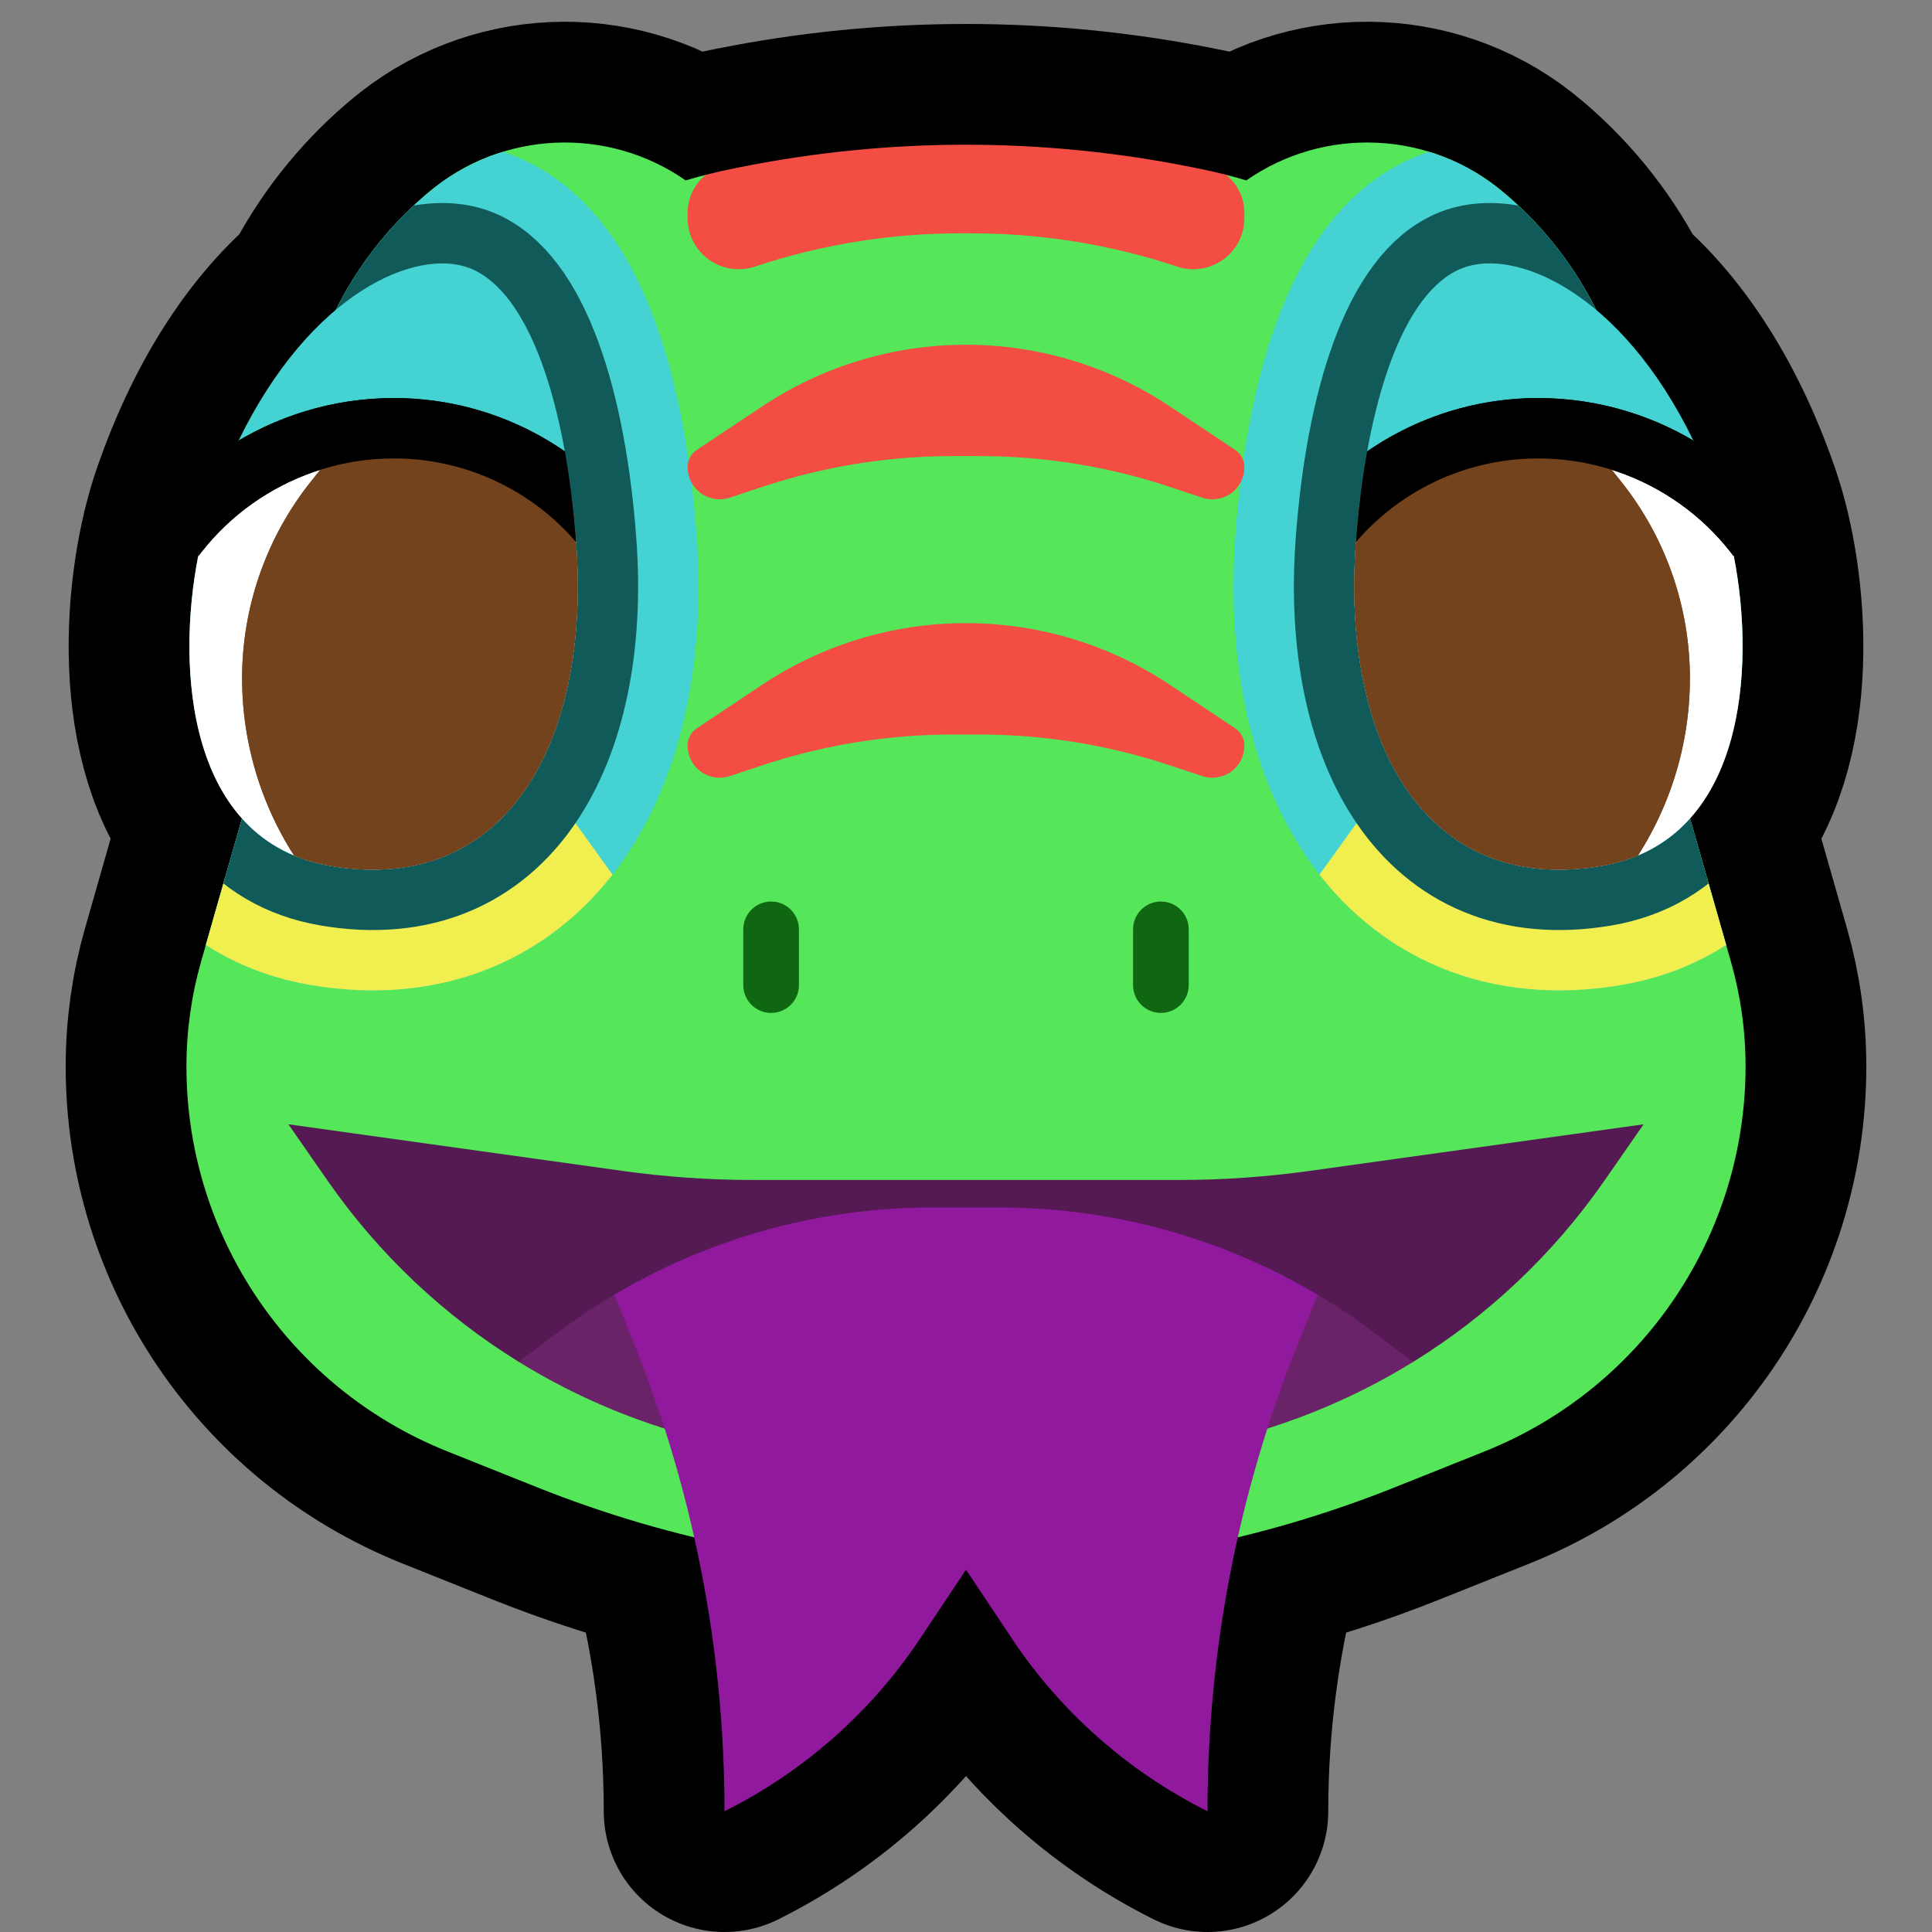 <?xml version="1.0" encoding="UTF-8" standalone="no"?><!DOCTYPE svg PUBLIC "-//W3C//DTD SVG 1.1//EN" "http://www.w3.org/Graphics/SVG/1.1/DTD/svg11.dtd"><svg width="100%" height="100%" viewBox="0 0 32 32" version="1.1" xmlns="http://www.w3.org/2000/svg" xmlns:xlink="http://www.w3.org/1999/xlink" xml:space="preserve" xmlns:serif="http://www.serif.com/" style="fill-rule:evenodd;clip-rule:evenodd;stroke-linecap:round;stroke-linejoin:round;stroke-miterlimit:1.5;"><rect x="0" y="0" width="32" height="32" fill="#808080" stroke="none"/><rect id="niss_tongue" x="0" y="0" width="32" height="32" style="fill:none;"/><g id="outline"><path d="M20.643,2.988c1.284,-0.896 3.044,-0.839 4.273,0.21c0.01,0.009 0.02,0.017 0.031,0.026c0.626,0.535 1.13,1.185 1.49,1.908c0.76,0.637 1.525,1.699 2.072,3.289c0.437,1.269 0.666,3.817 -0.517,5.136l0.677,2.369c0.161,0.565 0.243,1.149 0.243,1.737c0,0 0,0 0,0.001c0,2.806 -1.709,5.33 -4.315,6.373c-0.497,0.199 -0.999,0.4 -1.483,0.593c-0.811,0.325 -1.642,0.593 -2.487,0.803c-0.415,1.482 -0.627,3.018 -0.627,4.567l0,0c0,0 0,0 0,0c-1.311,-0.655 -2.428,-1.641 -3.24,-2.86l-0.76,-1.14c0,0 -0.76,1.14 -0.76,1.14c-0.812,1.219 -1.929,2.205 -3.24,2.86c0,0 0,0 0,0c0,0 0,0 0,0c0,-1.549 -0.212,-3.085 -0.627,-4.567c-0.845,-0.21 -1.676,-0.478 -2.487,-0.803c-0.484,-0.193 -0.986,-0.394 -1.483,-0.593c-2.606,-1.043 -4.315,-3.567 -4.315,-6.373c0,-0.001 0,-0.001 0,-0.001c0,-0.588 0.082,-1.172 0.243,-1.737l0.677,-2.369c-1.183,-1.319 -0.954,-3.867 -0.517,-5.136c0.547,-1.59 1.312,-2.652 2.072,-3.289c0.36,-0.723 0.864,-1.373 1.49,-1.908c0.011,-0.009 0.021,-0.017 0.031,-0.026c1.229,-1.049 2.989,-1.106 4.273,-0.21c0.262,-0.078 0.529,-0.145 0.801,-0.199c0.039,-0.008 0.077,-0.016 0.116,-0.023c2.46,-0.492 4.992,-0.492 7.452,0c0.039,0.007 0.077,0.015 0.116,0.023c0.272,0.054 0.539,0.121 0.801,0.199Z" style="fill:none;stroke:#000;stroke-width:4px;"/></g><g id="emoji"><path d="M20.308,2.895c0.113,0.029 0.224,0.06 0.335,0.093c1.284,-0.896 3.044,-0.839 4.273,0.21c0.01,0.009 0.02,0.017 0.031,0.026c1.274,1.088 2.042,2.655 2.12,4.329c0.001,0.001 0.001,0.001 0.001,0.001l-1.025,-0.128c0.284,0.54 0.516,1.114 0.688,1.715c0.735,2.573 1.544,5.404 1.938,6.785c0.161,0.565 0.243,1.149 0.243,1.737c0,0 0,0 0,0.001c0,2.806 -1.709,5.33 -4.315,6.373c-0.497,0.199 -0.999,0.4 -1.483,0.593c-2.262,0.905 -4.677,1.37 -7.114,1.37c0,0 0,0 0,0c-2.437,0 -4.852,-0.465 -7.114,-1.37c-0.484,-0.193 -0.986,-0.394 -1.483,-0.593c-2.606,-1.043 -4.315,-3.567 -4.315,-6.373c0,-0.001 0,-0.001 0,-0.001c0,-0.588 0.082,-1.172 0.243,-1.737c0.394,-1.381 1.203,-4.212 1.938,-6.785c0.172,-0.601 0.404,-1.175 0.688,-1.715l-1.025,0.128c0,0 0,0 0.001,-0.001c0.078,-1.674 0.846,-3.241 2.12,-4.329c0.011,-0.009 0.021,-0.017 0.031,-0.026c1.229,-1.049 2.989,-1.106 4.273,-0.21c0.111,-0.033 0.222,-0.064 0.335,-0.093c-0.188,0.151 8.804,0.151 8.616,0Z" style="fill:#55e65a;"/><clipPath id="_clip1"><path d="M20.308,2.895c0.113,0.029 0.224,0.06 0.335,0.093c1.284,-0.896 3.044,-0.839 4.273,0.21c0.01,0.009 0.02,0.017 0.031,0.026c1.274,1.088 2.042,2.655 2.12,4.329c0.001,0.001 0.001,0.001 0.001,0.001l-1.025,-0.128c0.284,0.54 0.516,1.114 0.688,1.715c0.735,2.573 1.544,5.404 1.938,6.785c0.161,0.565 0.243,1.149 0.243,1.737c0,0 0,0 0,0.001c0,2.806 -1.709,5.33 -4.315,6.373c-0.497,0.199 -0.999,0.4 -1.483,0.593c-2.262,0.905 -4.677,1.37 -7.114,1.37c0,0 0,0 0,0c-2.437,0 -4.852,-0.465 -7.114,-1.37c-0.484,-0.193 -0.986,-0.394 -1.483,-0.593c-2.606,-1.043 -4.315,-3.567 -4.315,-6.373c0,-0.001 0,-0.001 0,-0.001c0,-0.588 0.082,-1.172 0.243,-1.737c0.394,-1.381 1.203,-4.212 1.938,-6.785c0.172,-0.601 0.404,-1.175 0.688,-1.715l-1.025,0.128c0,0 0,0 0.001,-0.001c0.078,-1.674 0.846,-3.241 2.12,-4.329c0.011,-0.009 0.021,-0.017 0.031,-0.026c1.229,-1.049 2.989,-1.106 4.273,-0.21c0.111,-0.033 0.222,-0.064 0.335,-0.093c-0.188,0.151 8.804,0.151 8.616,0Z"/></clipPath><g clip-path="url(#_clip1)"><g><path d="M22.456,9.021c-0.232,3.248 1.143,5.818 4.067,5.322c2.77,-0.471 2.554,-4.274 1.986,-5.922c-1.158,-3.366 -3.294,-4.366 -4.287,-3.98c-0.994,0.386 -1.6,2.262 -1.766,4.58Z" style="fill:none;stroke:#45d2d3;stroke-width:4px;"/><path d="M29.834,14.526l-3.386,0.041l-2.147,-3.324l-3.69,0l0,6.456l9.223,0l0,-3.173Z" style="fill:none;"/><clipPath id="_clip2"><path d="M29.834,14.526l-3.386,0.041l-2.147,-3.324l-3.69,0l0,6.456l9.223,0l0,-3.173Z"/></clipPath><g clip-path="url(#_clip2)"><path d="M24.854,10.321l-3.32,4.611l0,1.845l8.3,0l0,-6.456l-4.98,0Z" style="fill:none;"/><clipPath id="_clip3"><path d="M24.854,10.321l-3.32,4.611l0,1.845l8.3,0l0,-6.456l-4.98,0Z"/></clipPath><g clip-path="url(#_clip3)"><path d="M22.456,9.021c-0.232,3.248 1.143,5.818 4.067,5.322c2.77,-0.471 2.554,-4.274 1.986,-5.922c-1.158,-3.366 -3.294,-4.366 -4.287,-3.98c-0.994,0.386 -1.6,2.262 -1.766,4.58Z" style="fill:none;stroke:#f1ee50;stroke-width:4px;"/></g></g><path d="M22.456,9.021c-0.232,3.248 1.143,5.818 4.067,5.322c2.77,-0.471 2.554,-4.274 1.986,-5.922c-1.158,-3.366 -3.294,-4.366 -4.287,-3.98c-0.994,0.386 -1.6,2.262 -1.766,4.58Z" style="fill:none;stroke:#115a5a;stroke-width:2px;"/></g><g><path d="M9.544,9.021c0.232,3.248 -1.143,5.818 -4.067,5.322c-2.77,-0.471 -2.554,-4.274 -1.986,-5.922c1.158,-3.366 3.294,-4.366 4.287,-3.98c0.994,0.386 1.6,2.262 1.766,4.58Z" style="fill:none;stroke:#45d2d3;stroke-width:4px;"/><path d="M2.166,14.526l3.386,0.041l2.147,-3.324l3.69,0l0,6.456l-9.223,0l0,-3.173Z" style="fill:none;"/><clipPath id="_clip4"><path d="M2.166,14.526l3.386,0.041l2.147,-3.324l3.69,0l0,6.456l-9.223,0l0,-3.173Z"/></clipPath><g clip-path="url(#_clip4)"><path d="M7.146,10.321l3.32,4.611l0,1.845l-8.3,0l0,-6.456l4.98,0Z" style="fill:none;"/><clipPath id="_clip5"><path d="M7.146,10.321l3.32,4.611l0,1.845l-8.3,0l0,-6.456l4.98,0Z"/></clipPath><g clip-path="url(#_clip5)"><path d="M9.544,9.021c0.232,3.248 -1.143,5.818 -4.067,5.322c-2.77,-0.471 -2.554,-4.274 -1.986,-5.922c1.158,-3.366 3.294,-4.366 4.287,-3.98c0.994,0.386 1.6,2.262 1.766,4.58Z" style="fill:none;stroke:#f1ee50;stroke-width:4px;"/></g></g><path d="M9.544,9.021c0.232,3.248 -1.143,5.818 -4.067,5.322c-2.77,-0.471 -2.554,-4.274 -1.986,-5.922c1.158,-3.366 3.294,-4.366 4.287,-3.98c0.994,0.386 1.6,2.262 1.766,4.58Z" style="fill:none;stroke:#115a5a;stroke-width:2px;"/></g></g><g><path d="M11.692,2.895c0.154,-0.039 0.309,-0.075 0.466,-0.106c0.039,-0.008 0.077,-0.016 0.116,-0.023c2.46,-0.492 4.992,-0.492 7.452,0c0.039,0.007 0.077,0.015 0.116,0.023c0.157,0.031 0.312,0.067 0.466,0.106c0.188,0.151 0.303,0.382 0.303,0.633c0,0.028 0,0.056 0,0.084c0,0.272 -0.13,0.528 -0.351,0.687c-0.221,0.159 -0.505,0.203 -0.763,0.117c-0.001,0 -0.001,0 -0.001,-0.001c-1.094,-0.364 -2.239,-0.55 -3.392,-0.55l-0.208,0c-1.153,0 -2.298,0.186 -3.392,0.55c0,0.001 0,0.001 -0.001,0.001c-0.258,0.086 -0.542,0.042 -0.763,-0.117c-0.221,-0.159 -0.351,-0.415 -0.351,-0.687c0,-0.028 0,-0.056 0,-0.084c0,-0.251 0.115,-0.482 0.303,-0.633Z" style="fill:#f44d43;"/><path d="M11.389,7.738c0,-0.115 0.057,-0.222 0.152,-0.286c0.217,-0.144 0.638,-0.425 1.08,-0.719c1,-0.667 2.176,-1.023 3.379,-1.023c0,0 0,0 0,0c1.203,0 2.379,0.356 3.379,1.023c0.442,0.294 0.863,0.575 1.08,0.719c0.095,0.064 0.152,0.171 0.152,0.286c0,0 0,0 0,0c0,0.171 -0.082,0.332 -0.22,0.432c-0.139,0.1 -0.318,0.127 -0.48,0.073c-0.163,-0.054 -0.343,-0.114 -0.527,-0.176c-1.02,-0.34 -2.087,-0.513 -3.162,-0.513c-0.147,0 -0.297,0 -0.444,0c-1.075,0 -2.142,0.173 -3.162,0.513c-0.184,0.062 -0.364,0.122 -0.527,0.176c-0.162,0.054 -0.341,0.027 -0.48,-0.073c-0.138,-0.1 -0.22,-0.261 -0.22,-0.432c0,0 0,0 0,0Z" style="fill:#f44d43;"/><path d="M11.389,12.349c0,-0.115 0.057,-0.222 0.152,-0.285c0.217,-0.145 0.638,-0.425 1.08,-0.72c1,-0.667 2.176,-1.023 3.379,-1.023c0,0 0,0 0,0c1.203,0 2.379,0.356 3.379,1.023c0.442,0.295 0.863,0.575 1.08,0.72c0.095,0.063 0.152,0.17 0.152,0.285c0,0 0,0.001 0,0.001c0,0.171 -0.082,0.331 -0.22,0.431c-0.139,0.1 -0.318,0.128 -0.48,0.073c-0.163,-0.054 -0.343,-0.114 -0.527,-0.175c-1.02,-0.34 -2.087,-0.513 -3.162,-0.513c-0.147,0 -0.297,0 -0.444,0c-1.075,0 -2.142,0.173 -3.162,0.513c-0.184,0.061 -0.364,0.121 -0.527,0.175c-0.162,0.055 -0.341,0.027 -0.48,-0.073c-0.138,-0.1 -0.22,-0.26 -0.22,-0.431c0,0 0,-0.001 0,-0.001Z" style="fill:#f44d43;"/></g><g><path d="M8.592,22.556c-1.233,-0.762 -2.316,-1.777 -3.167,-3.002c-0.387,-0.556 -0.648,-0.932 -0.648,-0.932c0,0 3.67,0.512 5.541,0.773c0.713,0.099 1.432,0.149 2.151,0.149l7.062,0c0.719,0 1.438,-0.05 2.151,-0.149c1.871,-0.261 5.541,-0.773 5.541,-0.773c0,0 -0.261,0.376 -0.648,0.932c-0.851,1.225 -1.934,2.24 -3.167,3.002l-14.816,0Z" style="fill:#551954;"/><path d="M19.937,23.935c-0.03,-0.604 0.04,-1.208 0.261,-1.758l1.625,-0.734c0.318,0.188 0.628,0.395 0.926,0.619l0.659,0.494c-1.063,0.656 -2.237,1.125 -3.471,1.379Zm-11.345,-1.379l0.659,-0.494c0.298,-0.224 0.608,-0.431 0.926,-0.619l1.086,0.321c0.23,0.576 0.449,1.357 0.553,2.117c-1.144,-0.263 -2.232,-0.713 -3.224,-1.325Z" style="fill:#6a2269;"/><path d="M10.177,21.443c1.586,-0.941 3.402,-1.443 5.259,-1.443c0.374,0 0.754,0 1.128,0c1.857,0 3.673,0.502 5.259,1.443l-0.337,0.843c-0.982,2.454 -1.486,5.072 -1.486,7.714l0,0c0,0 0,0 0,0c-1.311,-0.655 -2.428,-1.641 -3.24,-2.86c-0.409,-0.613 -0.76,-1.14 -0.76,-1.14c0,0 -0.351,0.527 -0.76,1.14c-0.812,1.219 -1.929,2.205 -3.24,2.86c0,0 0,0 0,0c0,0 0,0 0,0c0,-2.642 -0.504,-5.26 -1.486,-7.714l-0.337,-0.843Z" style="fill:#90199e;"/></g><g><g><path d="M9.544,9.021c0.232,3.248 -1.143,5.818 -4.067,5.322c-2.386,-0.405 -2.556,-3.284 -2.195,-5.127c0.058,-0.297 0.507,-0.947 0.585,-1.175c0.141,-0.409 0.044,-0.659 0.085,-0.744c1.199,-2.464 2.953,-3.196 3.826,-2.856c0.994,0.386 1.6,2.262 1.766,4.58Z" style="fill:#45d2d3;"/><clipPath id="_clip6"><path d="M9.544,9.021c0.232,3.248 -1.143,5.818 -4.067,5.322c-2.386,-0.405 -2.556,-3.284 -2.195,-5.127c0.058,-0.297 0.507,-0.947 0.585,-1.175c0.141,-0.409 0.044,-0.659 0.085,-0.744c1.199,-2.464 2.953,-3.196 3.826,-2.856c0.994,0.386 1.6,2.262 1.766,4.58Z"/></clipPath><g clip-path="url(#_clip6)"><path d="M11.825,11.704l0.025,4.151l-11.093,0l0,-2.306c0,0 0.833,-1.944 1.585,-3.698c0.717,-1.673 2.362,-2.758 4.182,-2.758c0.001,0 0.002,0 0.002,0c1.571,0 3.027,0.824 3.835,2.171c0.717,1.196 1.464,2.44 1.464,2.44Z" style="fill:#fff;"/><clipPath id="_clip7"><path d="M11.825,11.704l0.025,4.151l-11.093,0l0,-2.306c0,0 0.833,-1.944 1.585,-3.698c0.717,-1.673 2.362,-2.758 4.182,-2.758c0.001,0 0.002,0 0.002,0c1.571,0 3.027,0.824 3.835,2.171c0.717,1.196 1.464,2.44 1.464,2.44Z"/></clipPath><g clip-path="url(#_clip7)"><path d="M7.699,4.787c0,0 -1.459,1.825 -2.542,3.179c-0.742,0.927 -1.147,2.08 -1.147,3.268c0,0 0,0 0,0c0,1.202 0.398,2.37 1.132,3.322c0.794,1.029 1.713,2.221 1.713,2.221l4.534,0l0,-11.99l-3.69,0Z" style="fill:#72431d;"/></g><path d="M11.825,11.704l0.025,4.151l-11.093,0l0,-2.306c0,0 0.833,-1.944 1.585,-3.698c0.717,-1.673 2.362,-2.758 4.182,-2.758c0.001,0 0.002,0 0.002,0c1.571,0 3.027,0.824 3.835,2.171c0.717,1.196 1.464,2.44 1.464,2.44Z" style="fill:none;stroke:#000;stroke-width:1px;"/></g><path d="M9.544,9.021c0.232,3.248 -1.143,5.818 -4.067,5.322c-2.77,-0.471 -2.554,-4.274 -1.986,-5.922c1.158,-3.366 3.294,-4.366 4.287,-3.98c0.994,0.386 1.6,2.262 1.766,4.58Z" style="fill:none;"/><clipPath id="_clip8"><path d="M9.544,9.021c0.232,3.248 -1.143,5.818 -4.067,5.322c-2.77,-0.471 -2.554,-4.274 -1.986,-5.922c1.158,-3.366 3.294,-4.366 4.287,-3.98c0.994,0.386 1.6,2.262 1.766,4.58Z"/></clipPath><g clip-path="url(#_clip8)"><path d="M11.825,11.704l0.025,4.151l-11.093,0l0,-2.306c0,0 0.833,-1.944 1.585,-3.698c0.717,-1.673 2.362,-2.758 4.182,-2.758c0.001,0 0.002,0 0.002,0c1.571,0 3.027,0.824 3.835,2.171c0.717,1.196 1.464,2.44 1.464,2.44Z" style="fill:none;"/><clipPath id="_clip9"><path d="M11.825,11.704l0.025,4.151l-11.093,0l0,-2.306c0,0 0.833,-1.944 1.585,-3.698c0.717,-1.673 2.362,-2.758 4.182,-2.758c0.001,0 0.002,0 0.002,0c1.571,0 3.027,0.824 3.835,2.171c0.717,1.196 1.464,2.44 1.464,2.44Z"/></clipPath><g clip-path="url(#_clip9)"><path d="M7.699,4.787c0,0 -1.459,1.825 -2.542,3.179c-0.742,0.927 -1.147,2.08 -1.147,3.268c0,0 0,0 0,0c0,1.202 0.398,2.37 1.132,3.322c0.794,1.029 1.713,2.221 1.713,2.221l4.534,0l0,-11.99l-3.69,0Z" style="fill:#72431d;"/></g><path d="M11.825,11.704l0.025,4.151l-11.093,0l0,-2.306c0,0 0.833,-1.944 1.585,-3.698c0.717,-1.673 2.362,-2.758 4.182,-2.758c0.001,0 0.002,0 0.002,0c1.571,0 3.027,0.824 3.835,2.171c0.717,1.196 1.464,2.44 1.464,2.44Z" style="fill:none;stroke:#000;stroke-width:1px;"/></g></g><g><path d="M22.456,9.021c-0.232,3.248 1.143,5.818 4.067,5.322c2.386,-0.405 2.556,-3.284 2.195,-5.127c-0.058,-0.297 -0.507,-0.947 -0.585,-1.175c-0.141,-0.409 -0.044,-0.659 -0.085,-0.744c-1.199,-2.464 -2.953,-3.196 -3.826,-2.856c-0.994,0.386 -1.6,2.262 -1.766,4.58Z" style="fill:#45d2d3;"/><clipPath id="_clip10"><path d="M22.456,9.021c-0.232,3.248 1.143,5.818 4.067,5.322c2.386,-0.405 2.556,-3.284 2.195,-5.127c-0.058,-0.297 -0.507,-0.947 -0.585,-1.175c-0.141,-0.409 -0.044,-0.659 -0.085,-0.744c-1.199,-2.464 -2.953,-3.196 -3.826,-2.856c-0.994,0.386 -1.6,2.262 -1.766,4.58Z"/></clipPath><g clip-path="url(#_clip10)"><path d="M20.175,11.704l-0.025,4.151l11.093,0l0,-2.306c0,0 -0.833,-1.944 -1.585,-3.698c-0.717,-1.673 -2.362,-2.758 -4.182,-2.758c-0.001,0 -0.002,0 -0.002,0c-1.571,0 -3.027,0.824 -3.835,2.171c-0.717,1.196 -1.464,2.44 -1.464,2.44Z" style="fill:#fff;"/><clipPath id="_clip11"><path d="M20.175,11.704l-0.025,4.151l11.093,0l0,-2.306c0,0 -0.833,-1.944 -1.585,-3.698c-0.717,-1.673 -2.362,-2.758 -4.182,-2.758c-0.001,0 -0.002,0 -0.002,0c-1.571,0 -3.027,0.824 -3.835,2.171c-0.717,1.196 -1.464,2.44 -1.464,2.44Z"/></clipPath><g clip-path="url(#_clip11)"><path d="M24.301,4.787c0,0 1.459,1.825 2.542,3.179c0.742,0.927 1.147,2.08 1.147,3.268c0,0 0,0 0,0c0,1.202 -0.398,2.37 -1.132,3.322c-0.794,1.029 -1.713,2.221 -1.713,2.221l-4.534,0l0,-11.99l3.69,0Z" style="fill:#72431d;"/></g><path d="M20.175,11.704l-0.025,4.151l11.093,0l0,-2.306c0,0 -0.833,-1.944 -1.585,-3.698c-0.717,-1.673 -2.362,-2.758 -4.182,-2.758c-0.001,0 -0.002,0 -0.002,0c-1.571,0 -3.027,0.824 -3.835,2.171c-0.717,1.196 -1.464,2.44 -1.464,2.44Z" style="fill:none;stroke:#000;stroke-width:1px;"/></g><path d="M22.456,9.021c-0.232,3.248 1.143,5.818 4.067,5.322c2.77,-0.471 2.554,-4.274 1.986,-5.922c-1.158,-3.366 -3.294,-4.366 -4.287,-3.98c-0.994,0.386 -1.6,2.262 -1.766,4.58Z" style="fill:none;"/><clipPath id="_clip12"><path d="M22.456,9.021c-0.232,3.248 1.143,5.818 4.067,5.322c2.77,-0.471 2.554,-4.274 1.986,-5.922c-1.158,-3.366 -3.294,-4.366 -4.287,-3.98c-0.994,0.386 -1.6,2.262 -1.766,4.58Z"/></clipPath><g clip-path="url(#_clip12)"><path d="M20.175,11.704l-0.025,4.151l11.093,0l0,-2.306c0,0 -0.833,-1.944 -1.585,-3.698c-0.717,-1.673 -2.362,-2.758 -4.182,-2.758c-0.001,0 -0.002,0 -0.002,0c-1.571,0 -3.027,0.824 -3.835,2.171c-0.717,1.196 -1.464,2.44 -1.464,2.44Z" style="fill:none;"/><clipPath id="_clip13"><path d="M20.175,11.704l-0.025,4.151l11.093,0l0,-2.306c0,0 -0.833,-1.944 -1.585,-3.698c-0.717,-1.673 -2.362,-2.758 -4.182,-2.758c-0.001,0 -0.002,0 -0.002,0c-1.571,0 -3.027,0.824 -3.835,2.171c-0.717,1.196 -1.464,2.44 -1.464,2.44Z"/></clipPath><g clip-path="url(#_clip13)"><path d="M24.301,4.787c0,0 1.459,1.825 2.542,3.179c0.742,0.927 1.147,2.08 1.147,3.268c0,0 0,0 0,0c0,1.202 -0.398,2.37 -1.132,3.322c-0.794,1.029 -1.713,2.221 -1.713,2.221l-4.534,0l0,-11.99l3.69,0Z" style="fill:#72431d;"/></g><path d="M20.175,11.704l-0.025,4.151l11.093,0l0,-2.306c0,0 -0.833,-1.944 -1.585,-3.698c-0.717,-1.673 -2.362,-2.758 -4.182,-2.758c-0.001,0 -0.002,0 -0.002,0c-1.571,0 -3.027,0.824 -3.835,2.171c-0.717,1.196 -1.464,2.44 -1.464,2.44Z" style="fill:none;stroke:#000;stroke-width:1px;"/></g></g></g><g><path d="M13.233,15.393c0,-0.254 -0.206,-0.461 -0.461,-0.461l0,0c-0.255,0 -0.461,0.207 -0.461,0.461l0,0.923c0,0.255 0.206,0.461 0.461,0.461l0,0c0.255,0 0.461,-0.206 0.461,-0.461l0,-0.923Z" style="fill:#0f6712;"/><path d="M19.689,15.393c0,-0.254 -0.206,-0.461 -0.461,-0.461l0,0c-0.255,0 -0.461,0.207 -0.461,0.461l0,0.923c0,0.255 0.206,0.461 0.461,0.461l0,0c0.255,0 0.461,-0.206 0.461,-0.461l0,-0.923Z" style="fill:#0f6712;"/></g></g></svg>